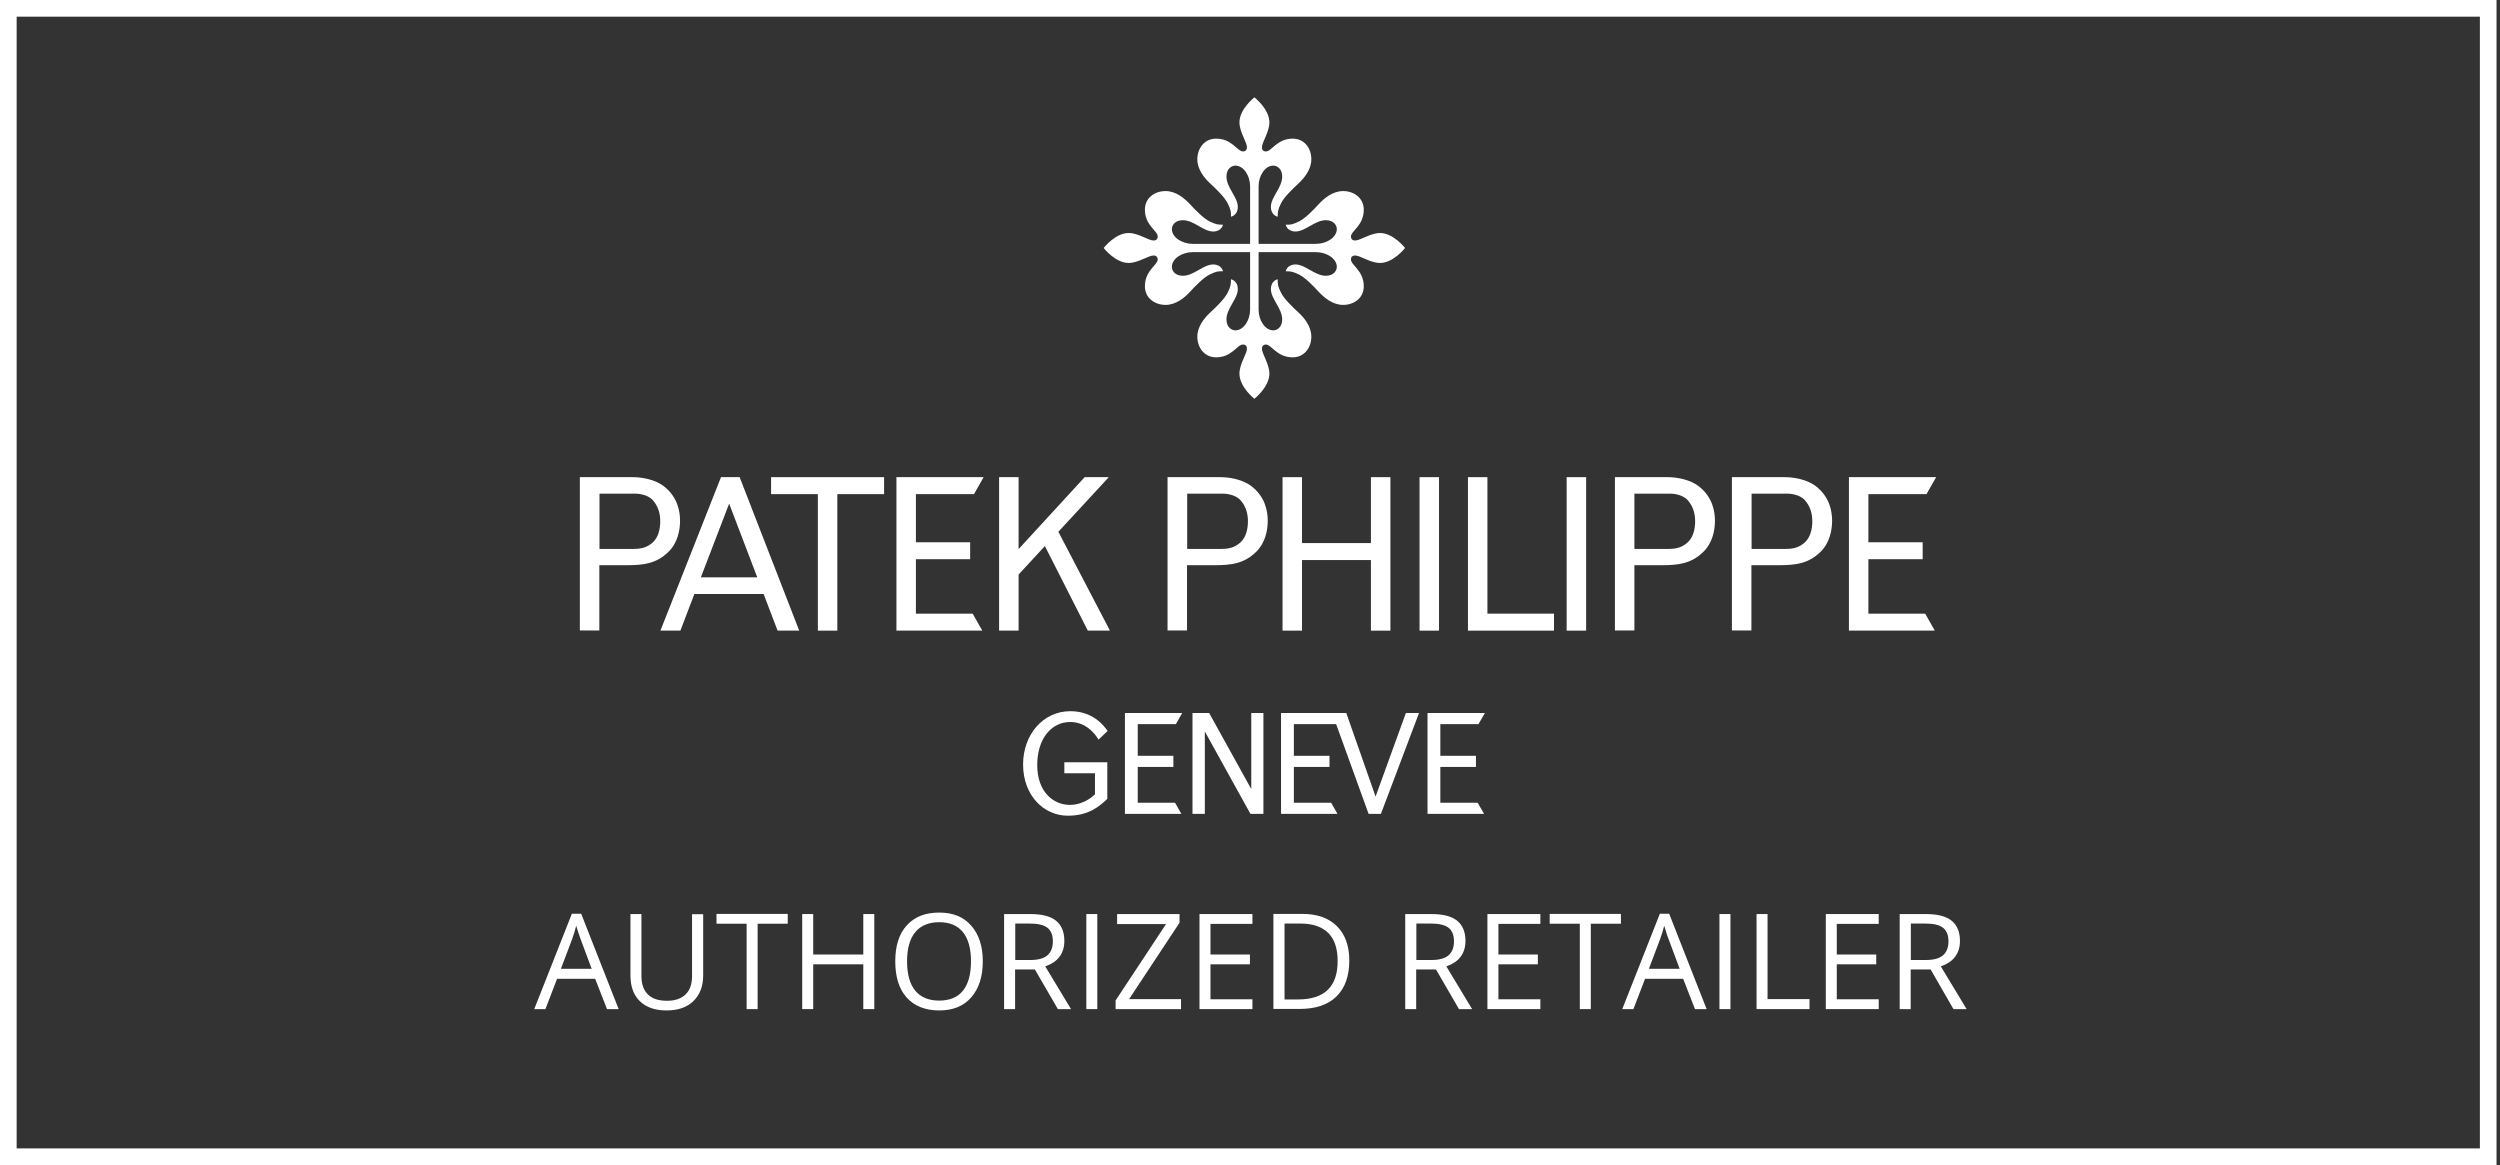 <svg width="103" height="48" viewBox="0 0 103 48" fill="none" xmlns="http://www.w3.org/2000/svg">
<rect x="0" y="0" width="103" height="48" fill="#333333" stroke="none"/>
<g clip-path="url(#clip0_14_63)">
<path d="M31.461 24.473H28.608L28.032 25.982H27.209L29.705 19.659H30.473L32.928 25.982H32.037L31.461 24.473ZM28.875 23.787H31.2L30.041 20.75L28.875 23.787Z" fill="white"/>
<path d="M24.699 20.331V22.615H25.817C25.817 22.615 26.016 22.615 26.119 22.615C26.455 22.615 26.681 22.539 26.894 22.347C27.113 22.149 27.202 21.819 27.202 21.477C27.202 21.134 27.106 20.839 26.887 20.599C26.667 20.359 26.256 20.338 26.187 20.338H26.078H24.699V20.331ZM23.897 19.659H26.071C26.4 19.659 26.983 19.735 27.381 20.057C27.922 20.496 28.018 21.072 28.018 21.456C28.018 21.84 27.922 22.361 27.545 22.731C27.051 23.218 26.53 23.287 25.81 23.287H24.693V25.975H23.89V19.659H23.897Z" fill="white"/>
<path d="M52.841 19.659H53.643V22.375H56.482V19.659H57.285V25.982H56.482V23.074H53.643V25.982H52.841V19.659Z" fill="white"/>
<path d="M59.287 19.659H58.485V25.982H59.287V19.659Z" fill="white"/>
<path d="M60.48 19.659H61.282V25.282H64.025V25.982H60.48V19.659Z" fill="white"/>
<path d="M36.425 19.659V20.359H34.498V25.982H33.696V20.359H31.769V19.659H36.425Z" fill="white"/>
<path d="M40.526 19.659L40.128 20.359H37.735V22.341H39.97V23.04H37.735V25.282H40.073L40.471 25.982H36.933V19.659H40.526Z" fill="white"/>
<path d="M41.966 22.622L44.688 19.659H45.682L43.605 21.909L45.73 25.982H44.818L43.049 22.498L41.966 23.671V25.982H41.163V19.659H41.966V22.622Z" fill="white"/>
<path d="M53.307 33.072H54.843L55.104 33.531H52.779V29.376H55.467L56.674 32.818L57.922 29.376H58.464L56.894 33.531H56.386L55.049 29.835H53.307V31.138H54.775V31.598H53.307V33.072Z" fill="white"/>
<path d="M48.912 20.331V22.615H50.03C50.03 22.615 50.229 22.615 50.331 22.615C50.667 22.615 50.894 22.539 51.106 22.347C51.326 22.149 51.415 21.819 51.415 21.477C51.415 21.134 51.319 20.839 51.099 20.599C50.88 20.359 50.469 20.338 50.4 20.338H50.29H48.912V20.331ZM48.11 19.659H50.283C50.613 19.659 51.195 19.735 51.593 20.057C52.135 20.496 52.231 21.072 52.231 21.456C52.231 21.84 52.135 22.361 51.758 22.731C51.264 23.218 50.743 23.287 50.023 23.287H48.905V25.975H48.103V19.659H48.11Z" fill="white"/>
<path d="M65.349 19.659H64.546V25.982H65.349V19.659Z" fill="white"/>
<path d="M67.337 20.331V22.615H68.455C68.455 22.615 68.654 22.615 68.757 22.615C69.093 22.615 69.319 22.539 69.531 22.347C69.751 22.149 69.84 21.819 69.84 21.477C69.84 21.134 69.744 20.839 69.525 20.599C69.305 20.359 68.894 20.338 68.825 20.338H68.715H67.337V20.331ZM66.535 19.659H68.709C69.038 19.659 69.621 19.735 70.018 20.057C70.56 20.496 70.656 21.072 70.656 21.456C70.656 21.84 70.56 22.361 70.183 22.731C69.689 23.218 69.168 23.287 68.448 23.287H67.337V25.975H66.535V19.659Z" fill="white"/>
<path d="M72.165 20.331V22.615H73.282C73.282 22.615 73.481 22.615 73.584 22.615C73.92 22.615 74.146 22.539 74.359 22.347C74.578 22.149 74.667 21.819 74.667 21.477C74.667 21.134 74.571 20.839 74.352 20.599C74.133 20.359 73.721 20.338 73.653 20.338H73.543H72.165V20.331ZM71.362 19.659H73.536C73.865 19.659 74.448 19.735 74.846 20.057C75.387 20.496 75.483 21.072 75.483 21.456C75.483 21.84 75.387 22.361 75.01 22.731C74.517 23.218 73.995 23.287 73.275 23.287H72.158V25.975H71.355V19.659H71.362Z" fill="white"/>
<path d="M79.769 19.659L79.371 20.359H76.978V22.341H79.214V23.04H76.978V25.282H79.317L79.714 25.982H76.176V19.659H79.769Z" fill="white"/>
<path d="M54.226 10.046C54.651 10.046 55.077 9.785 55.077 9.435C55.077 9.312 54.974 9.072 54.624 9.072C54.171 9.072 53.781 9.538 53.376 9.538C53.019 9.538 52.971 9.257 52.971 9.257C53.184 9.264 53.259 9.25 53.527 9.12C53.774 8.997 54.11 8.654 54.329 8.414C54.549 8.174 54.905 7.872 55.337 7.872C55.769 7.872 56.187 8.146 56.187 8.64C56.187 9.298 55.659 9.511 55.659 9.744C55.659 9.813 55.694 9.909 55.831 9.909C56.043 9.909 56.462 9.6 56.859 9.6C57.408 9.6 57.888 10.217 57.888 10.217C57.888 10.217 57.408 10.834 56.859 10.834C56.455 10.834 56.043 10.526 55.831 10.526C55.694 10.526 55.659 10.615 55.659 10.69C55.659 10.93 56.187 11.143 56.187 11.794C56.187 12.295 55.769 12.562 55.337 12.562C54.905 12.562 54.555 12.261 54.329 12.021C54.11 11.781 53.774 11.438 53.527 11.314C53.259 11.184 53.184 11.177 52.971 11.177C52.971 11.177 53.019 10.896 53.376 10.896C53.781 10.896 54.171 11.362 54.624 11.362C54.974 11.362 55.077 11.122 55.077 10.999C55.077 10.649 54.651 10.389 54.226 10.389H51.854V12.761C51.854 13.186 52.114 13.611 52.464 13.611C52.587 13.611 52.827 13.509 52.827 13.159C52.827 12.706 52.361 12.315 52.361 11.911C52.361 11.554 52.642 11.506 52.642 11.506C52.635 11.719 52.649 11.794 52.779 12.062C52.903 12.309 53.246 12.645 53.486 12.864C53.726 13.083 54.027 13.44 54.027 13.872C54.027 14.304 53.753 14.722 53.259 14.722C52.601 14.722 52.389 14.194 52.155 14.194C52.087 14.194 51.991 14.229 51.991 14.366C51.991 14.578 52.299 14.997 52.299 15.394C52.299 15.943 51.682 16.43 51.682 16.43C51.682 16.43 51.065 15.95 51.065 15.394C51.065 14.99 51.374 14.578 51.374 14.366C51.374 14.229 51.285 14.194 51.209 14.194C50.969 14.194 50.757 14.722 50.105 14.722C49.605 14.722 49.33 14.304 49.33 13.872C49.33 13.44 49.632 13.09 49.872 12.864C50.112 12.645 50.455 12.309 50.578 12.062C50.709 11.794 50.715 11.719 50.715 11.506C50.715 11.506 50.997 11.554 50.997 11.911C50.997 12.315 50.53 12.706 50.53 13.159C50.53 13.509 50.77 13.611 50.894 13.611C51.243 13.611 51.504 13.186 51.504 12.761V10.389H49.131C48.706 10.389 48.281 10.649 48.281 10.999C48.281 11.122 48.384 11.362 48.734 11.362C49.186 11.362 49.577 10.896 49.982 10.896C50.338 10.896 50.386 11.177 50.386 11.177C50.174 11.17 50.098 11.184 49.831 11.314C49.584 11.438 49.248 11.781 49.029 12.021C48.809 12.261 48.453 12.562 48.021 12.562C47.589 12.562 47.17 12.288 47.17 11.794C47.17 11.136 47.698 10.923 47.698 10.69C47.698 10.622 47.664 10.526 47.527 10.526C47.314 10.526 46.896 10.834 46.498 10.834C45.95 10.834 45.47 10.217 45.47 10.217C45.47 10.217 45.95 9.6 46.498 9.6C46.903 9.6 47.314 9.909 47.527 9.909C47.664 9.909 47.698 9.819 47.698 9.744C47.698 9.504 47.17 9.291 47.17 8.64C47.17 8.139 47.589 7.872 48.021 7.872C48.453 7.872 48.802 8.174 49.029 8.414C49.248 8.654 49.584 8.997 49.831 9.12C50.098 9.25 50.174 9.257 50.386 9.257C50.386 9.257 50.338 9.538 49.982 9.538C49.577 9.538 49.186 9.072 48.734 9.072C48.384 9.072 48.281 9.312 48.281 9.435C48.281 9.785 48.706 10.046 49.131 10.046H51.504V7.673C51.504 7.248 51.243 6.823 50.894 6.823C50.77 6.823 50.53 6.926 50.53 7.275C50.53 7.728 50.997 8.119 50.997 8.523C50.997 8.88 50.715 8.928 50.715 8.928C50.722 8.715 50.709 8.64 50.578 8.373C50.455 8.126 50.112 7.79 49.872 7.57C49.632 7.351 49.33 6.994 49.33 6.562C49.33 6.13 49.605 5.712 50.105 5.712C50.763 5.712 50.976 6.24 51.209 6.24C51.278 6.24 51.374 6.206 51.374 6.069C51.374 5.856 51.065 5.438 51.065 5.04C51.065 4.491 51.682 4.011 51.682 4.011C51.682 4.011 52.299 4.491 52.299 5.04C52.299 5.445 51.991 5.856 51.991 6.069C51.991 6.206 52.08 6.24 52.155 6.24C52.395 6.24 52.608 5.712 53.259 5.712C53.76 5.712 54.027 6.13 54.027 6.562C54.027 6.994 53.726 7.344 53.486 7.57C53.246 7.79 52.903 8.126 52.779 8.373C52.649 8.64 52.642 8.715 52.642 8.928C52.642 8.928 52.361 8.88 52.361 8.523C52.361 8.119 52.827 7.728 52.827 7.275C52.827 6.926 52.587 6.823 52.464 6.823C52.114 6.823 51.854 7.248 51.854 7.673V10.046H54.226Z" fill="white"/>
<path d="M45.621 31.406V32.914C45.278 33.237 44.846 33.607 43.989 33.607C43.022 33.607 42.151 32.791 42.151 31.495C42.151 30.267 42.974 29.301 44.098 29.301C45.01 29.301 45.463 29.87 45.634 30.117L45.257 30.473C45.257 30.473 44.88 29.746 44.098 29.746C43.317 29.746 42.734 30.432 42.734 31.522C42.734 32.613 43.385 33.161 44.078 33.161C44.681 33.161 45.086 32.757 45.113 32.722V31.858H43.851V31.406H45.621Z" fill="white"/>
<path d="M48.706 29.376L48.446 29.835H46.875V31.138H48.343V31.598H46.875V33.072H48.411L48.672 33.531H46.347V29.376H48.706Z" fill="white"/>
<path d="M51.552 29.376H52.053V33.531H51.518L49.639 30.137V33.531H49.131V29.376H49.817L51.552 32.51V29.376Z" fill="white"/>
<path d="M61.179 29.376L60.912 29.835H59.342V31.138H60.809V31.598H59.342V33.072H60.878L61.145 33.531H58.814V29.376H61.179Z" fill="white"/>
<path d="M25.008 41.575L24.521 40.327H22.951L22.471 41.575H22.011L23.561 37.646H23.945L25.488 41.575H25.008ZM24.377 39.915L23.925 38.702C23.863 38.551 23.808 38.359 23.739 38.139C23.698 38.311 23.643 38.496 23.568 38.702L23.109 39.915H24.377Z" fill="white"/>
<path d="M28.971 37.653V40.19C28.971 40.635 28.834 40.985 28.567 41.246C28.299 41.506 27.929 41.63 27.456 41.63C26.983 41.63 26.619 41.499 26.359 41.246C26.098 40.992 25.975 40.635 25.975 40.183V37.659H26.427V40.217C26.427 40.546 26.517 40.793 26.695 40.971C26.873 41.15 27.134 41.232 27.483 41.232C27.813 41.232 28.066 41.143 28.245 40.971C28.423 40.8 28.512 40.546 28.512 40.217V37.666H28.971V37.653Z" fill="white"/>
<path d="M31.214 41.575H30.761V38.057H29.52V37.653H32.455V38.057H31.214V41.575Z" fill="white"/>
<path d="M36.021 41.575H35.568V39.73H33.504V41.575H33.051V37.659H33.504V39.326H35.568V37.659H36.021V41.575Z" fill="white"/>
<path d="M40.491 39.607C40.491 40.231 40.334 40.725 40.018 41.088C39.703 41.451 39.264 41.63 38.695 41.63C38.126 41.63 37.673 41.451 37.358 41.102C37.042 40.752 36.885 40.251 36.885 39.607C36.885 38.962 37.042 38.475 37.358 38.126C37.673 37.776 38.119 37.598 38.695 37.598C39.271 37.598 39.696 37.776 40.011 38.133C40.327 38.489 40.491 38.976 40.491 39.607ZM37.371 39.607C37.371 40.135 37.481 40.539 37.707 40.814C37.934 41.088 38.263 41.225 38.695 41.225C39.127 41.225 39.456 41.088 39.675 40.814C39.895 40.539 40.005 40.135 40.005 39.607C40.005 39.079 39.895 38.681 39.675 38.407C39.456 38.133 39.127 37.995 38.695 37.995C38.263 37.995 37.934 38.133 37.707 38.407C37.481 38.681 37.371 39.086 37.371 39.607Z" fill="white"/>
<path d="M41.822 39.943V41.575H41.369V37.659H42.446C42.926 37.659 43.282 37.749 43.509 37.934C43.735 38.119 43.851 38.393 43.851 38.763C43.851 39.278 43.591 39.634 43.063 39.813L44.126 41.575H43.584L42.638 39.943H41.822ZM41.822 39.552H42.446C42.768 39.552 43.001 39.49 43.152 39.36C43.303 39.23 43.378 39.038 43.378 38.784C43.378 38.53 43.303 38.338 43.152 38.222C43.001 38.105 42.754 38.05 42.418 38.05H41.829V39.552H41.822Z" fill="white"/>
<path d="M44.757 41.575V37.659H45.209V41.575H44.757Z" fill="white"/>
<path d="M48.658 41.575H45.963V41.218L48.041 38.071H46.025V37.659H48.597V38.016L46.519 41.163H48.658V41.575Z" fill="white"/>
<path d="M51.6 41.575H49.419V37.659H51.6V38.064H49.872V39.326H51.497V39.73H49.872V41.17H51.6V41.575Z" fill="white"/>
<path d="M55.591 39.573C55.591 40.217 55.413 40.711 55.063 41.054C54.713 41.397 54.206 41.568 53.547 41.568H52.464V37.653H53.664C54.274 37.653 54.747 37.824 55.083 38.16C55.419 38.496 55.591 38.969 55.591 39.573ZM55.111 39.593C55.111 39.079 54.981 38.695 54.727 38.441C54.473 38.187 54.089 38.05 53.582 38.05H52.923V41.177H53.479C54.021 41.177 54.432 41.047 54.706 40.779C54.981 40.512 55.111 40.114 55.111 39.593Z" fill="white"/>
<path d="M58.347 39.943V41.575H57.895V37.659H58.971C59.451 37.659 59.808 37.749 60.034 37.934C60.261 38.119 60.377 38.393 60.377 38.763C60.377 39.278 60.117 39.634 59.589 39.813L60.651 41.575H60.11L59.163 39.943H58.347ZM58.347 39.552H58.971C59.294 39.552 59.527 39.49 59.678 39.36C59.829 39.23 59.904 39.038 59.904 38.784C59.904 38.53 59.829 38.338 59.678 38.222C59.527 38.105 59.28 38.05 58.944 38.05H58.354V39.552H58.347Z" fill="white"/>
<path d="M63.463 41.575H61.282V37.659H63.463V38.064H61.735V39.326H63.36V39.73H61.735V41.17H63.463V41.575Z" fill="white"/>
<path d="M65.541 41.575H65.088V38.057H63.847V37.653H66.782V38.057H65.541V41.575Z" fill="white"/>
<path d="M69.833 41.575L69.346 40.327H67.776L67.296 41.575H66.837L68.386 37.646H68.77L70.313 41.575H69.833ZM69.202 39.915L68.75 38.702C68.688 38.551 68.633 38.359 68.565 38.139C68.523 38.311 68.469 38.496 68.393 38.702L67.934 39.915H69.202Z" fill="white"/>
<path d="M70.841 41.575V37.659H71.294V41.575H70.841Z" fill="white"/>
<path d="M72.37 41.575V37.659H72.823V41.163H74.551V41.575H72.37Z" fill="white"/>
<path d="M77.403 41.575H75.223V37.659H77.403V38.064H75.675V39.326H77.301V39.73H75.675V41.17H77.403V41.575Z" fill="white"/>
<path d="M78.72 39.943V41.575H78.267V37.659H79.344C79.824 37.659 80.181 37.749 80.407 37.934C80.633 38.119 80.75 38.393 80.75 38.763C80.75 39.278 80.489 39.634 79.961 39.813L81.024 41.575H80.482L79.543 39.943H78.72ZM78.72 39.552H79.344C79.666 39.552 79.899 39.49 80.05 39.36C80.201 39.23 80.277 39.038 80.277 38.784C80.277 38.53 80.201 38.338 80.05 38.222C79.899 38.105 79.653 38.05 79.317 38.05H78.727V39.552H78.72Z" fill="white"/>
<path d="M102.171 0.686V47.314H0.686V0.686H102.171ZM102.857 0H0V48H102.857V0Z" fill="white"/>
</g>
<defs>
<clipPath id="clip0_14_63">
<rect width="102.857" height="48" fill="white"/>
</clipPath>
</defs>
</svg>
